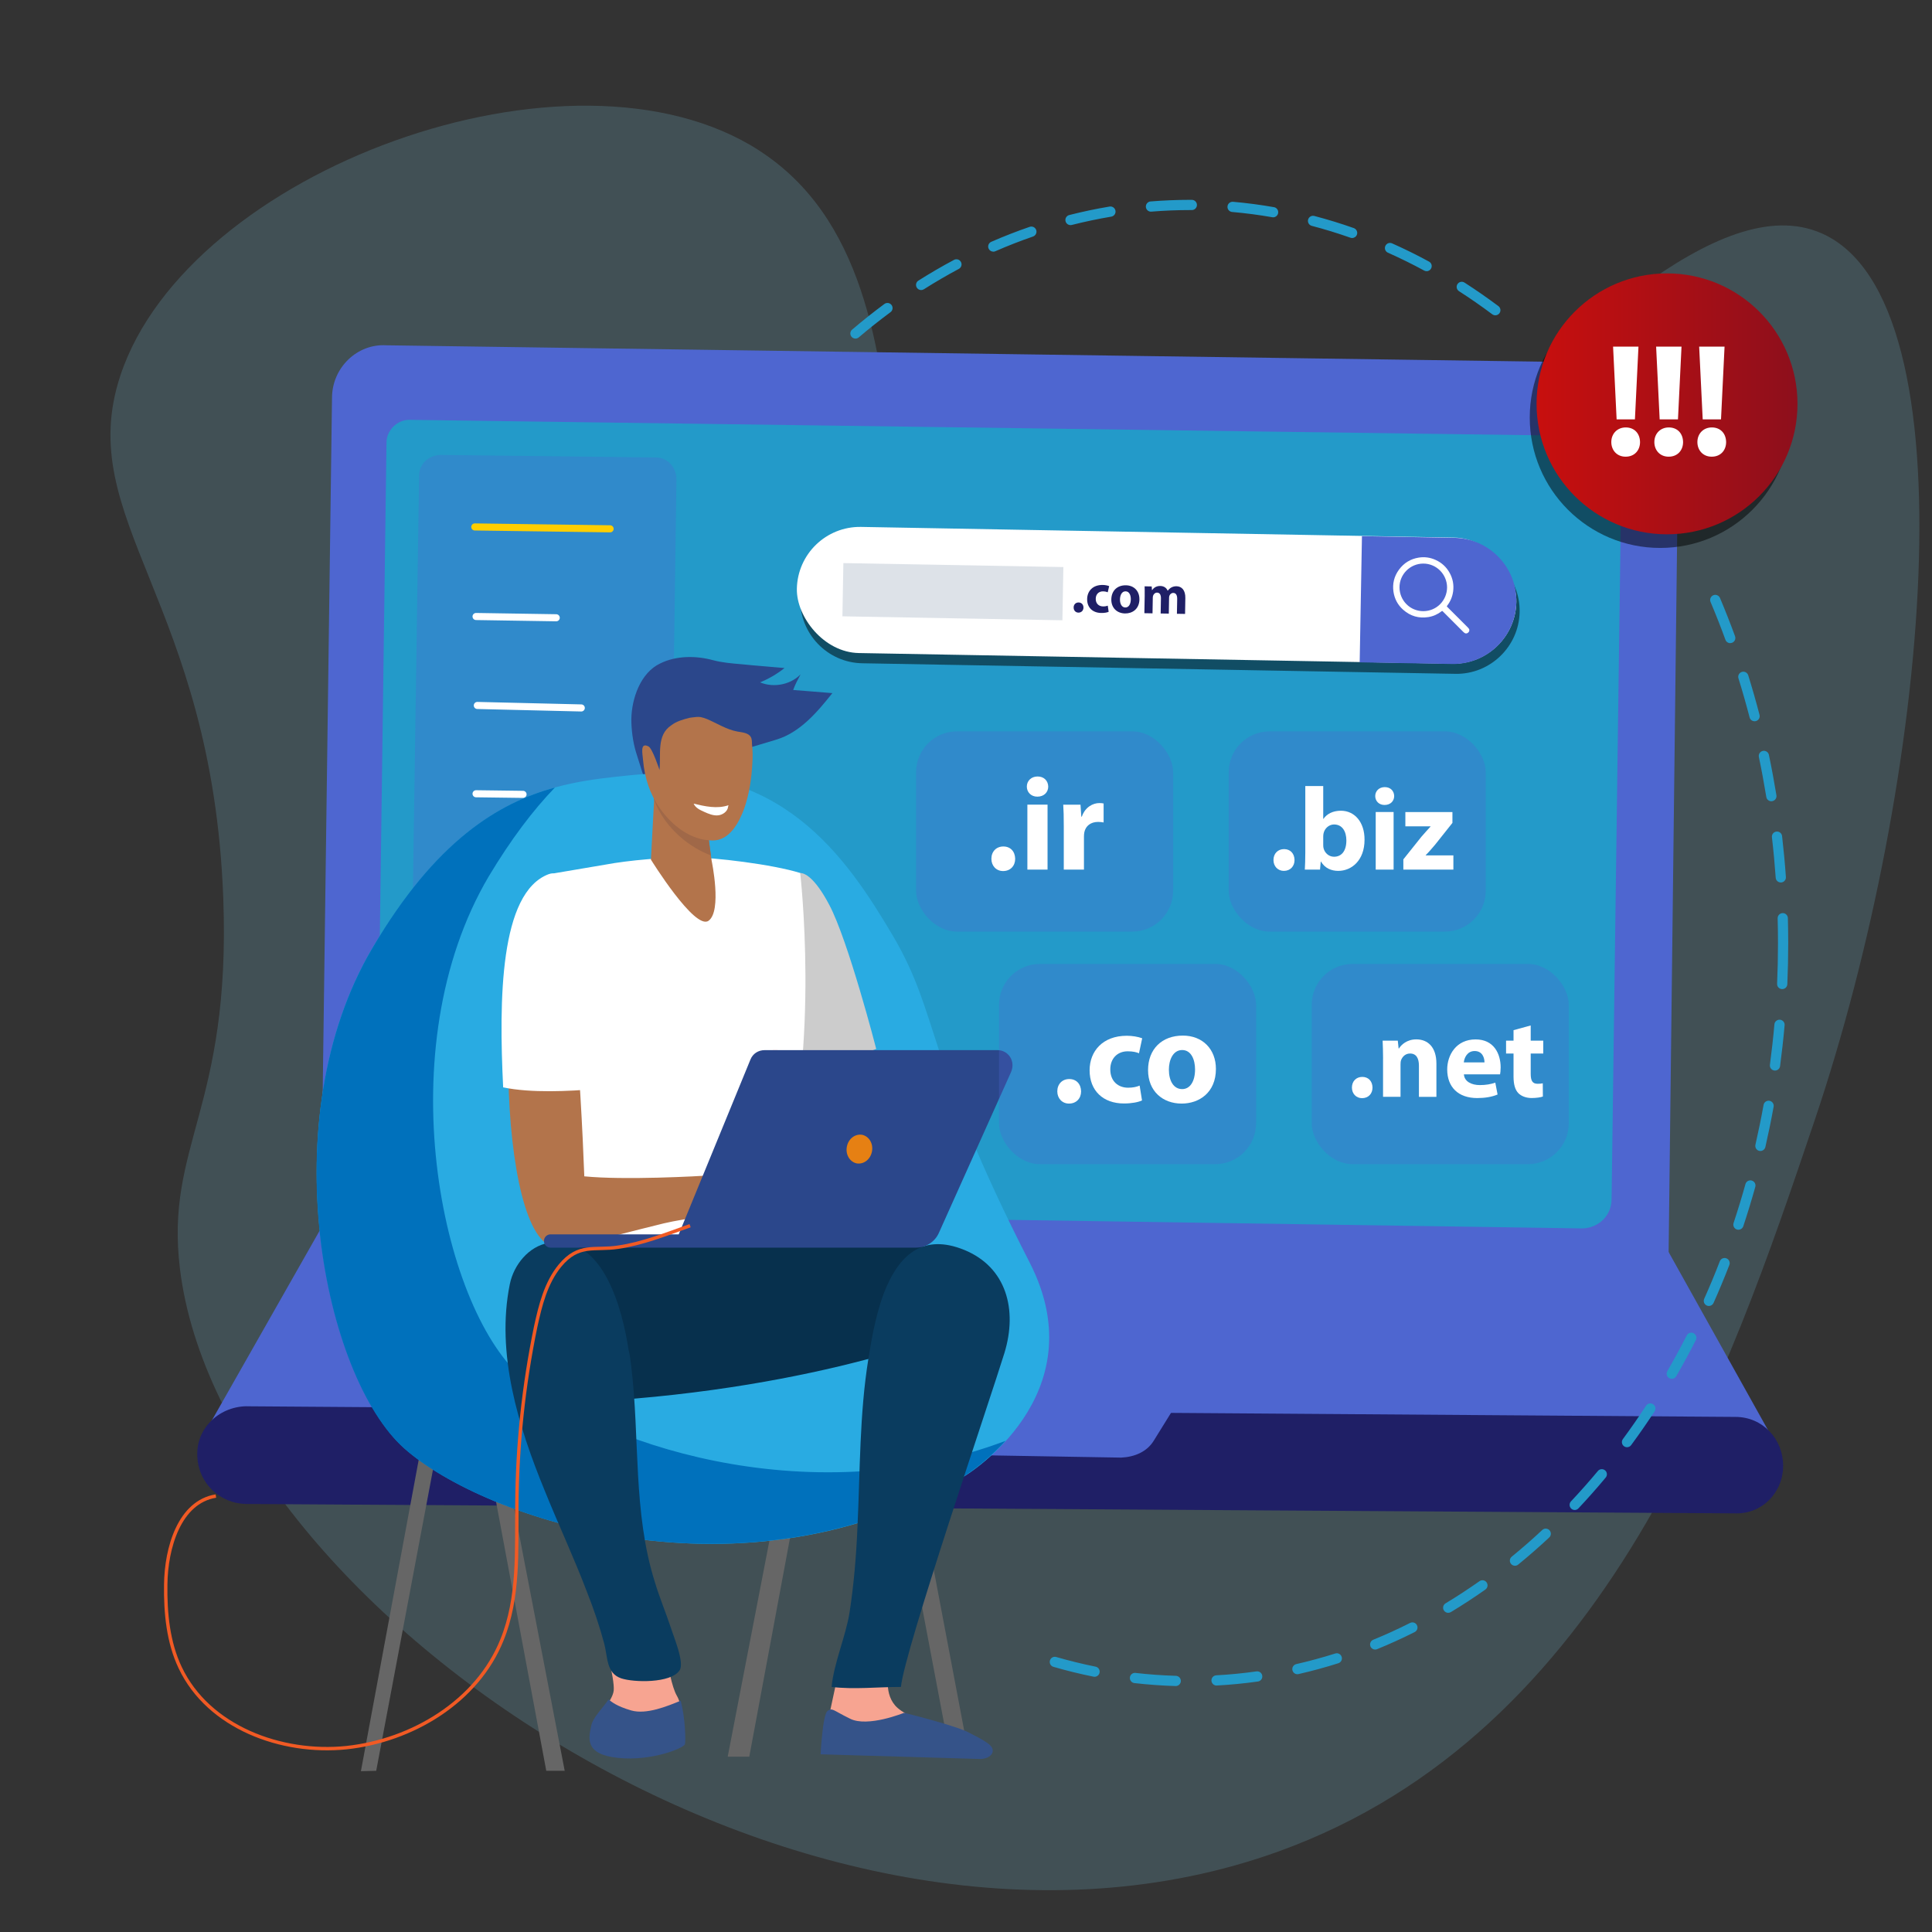 <?xml version="1.0" encoding="UTF-8"?>
<svg xmlns="http://www.w3.org/2000/svg" xmlns:xlink="http://www.w3.org/1999/xlink" id="eFfw4pva7tQ1" viewBox="0 0 566.9 566.9" shape-rendering="geometricPrecision" text-rendering="geometricPrecision">
  <rect x="0" y="0" width="566.9" height="566.9" fill="#333333" stroke="none"/>
  <style><![CDATA[
#eFfw4pva7tQ4 {animation: eFfw4pva7tQ4_c_o 3000ms linear infinite normal forwards}@keyframes eFfw4pva7tQ4_c_o { 0% {opacity: 0.17} 20% {opacity: 0.17;animation-timing-function: cubic-bezier(0.42,0,0.58,1)} 50% {opacity: 0;animation-timing-function: cubic-bezier(0.42,0,0.58,1)} 70% {opacity: 0.17} 100% {opacity: 0.17}} #eFfw4pva7tQ20 {animation: eFfw4pva7tQ20_c_o 3000ms linear infinite normal forwards}@keyframes eFfw4pva7tQ20_c_o { 0% {opacity: 0} 3.333% {opacity: 0;animation-timing-function: cubic-bezier(0.42,0,0.58,1)} 16.667% {opacity: 1} 100% {opacity: 1}} #eFfw4pva7tQ23 {animation: eFfw4pva7tQ23_c_o 3000ms linear infinite normal forwards}@keyframes eFfw4pva7tQ23_c_o { 0% {opacity: 0} 40% {opacity: 0;animation-timing-function: cubic-bezier(0.42,0,0.58,1)} 53.333% {opacity: 1} 100% {opacity: 1}} #eFfw4pva7tQ38 {animation: eFfw4pva7tQ38_c_o 3000ms linear infinite normal forwards}@keyframes eFfw4pva7tQ38_c_o { 0% {opacity: 0} 70% {opacity: 0} 83.333% {opacity: 1} 100% {opacity: 1}} #eFfw4pva7tQ76 {animation: eFfw4pva7tQ76_c_o 3000ms linear infinite normal forwards}@keyframes eFfw4pva7tQ76_c_o { 0% {opacity: 1} 10% {opacity: 1;animation-timing-function: cubic-bezier(0.42,0,1,1)} 26.667% {opacity: 0;animation-timing-function: cubic-bezier(0.42,0,1,1)} 43.333% {opacity: 1} 100% {opacity: 1}} #eFfw4pva7tQ82 {animation: eFfw4pva7tQ82_c_o 3000ms linear infinite normal forwards}@keyframes eFfw4pva7tQ82_c_o { 0% {opacity: 1} 26.667% {opacity: 1;animation-timing-function: cubic-bezier(0.25,1,0.25,1)} 43.333% {opacity: 0;animation-timing-function: cubic-bezier(0.25,1,0.25,1)} 60% {opacity: 1} 100% {opacity: 1}} #eFfw4pva7tQ89 {animation: eFfw4pva7tQ89_c_o 3000ms linear infinite normal forwards}@keyframes eFfw4pva7tQ89_c_o { 0% {opacity: 1} 43.333% {opacity: 1;animation-timing-function: cubic-bezier(0.42,0,1,1)} 60% {opacity: 0;animation-timing-function: cubic-bezier(0.42,0,1,1)} 76.667% {opacity: 1} 100% {opacity: 1}} #eFfw4pva7tQ95 {animation: eFfw4pva7tQ95_c_o 3000ms linear infinite normal forwards}@keyframes eFfw4pva7tQ95_c_o { 0% {opacity: 1} 60% {opacity: 1;animation-timing-function: cubic-bezier(0.42,0,1,1)} 76.667% {opacity: 0;animation-timing-function: cubic-bezier(0.42,0,1,1)} 93.333% {opacity: 1} 100% {opacity: 1}}
]]></style>
  <defs>
    <linearGradient id="eFfw4pva7tQ71-fill" x1="-38.28" y1="0" x2="38.28" y2="0" spreadMethod="pad" gradientUnits="userSpaceOnUse" gradientTransform="translate(0 0)">
      <stop id="eFfw4pva7tQ71-fill-0" offset="0%" stop-color="#c80f0e"></stop>
      <stop id="eFfw4pva7tQ71-fill-1" offset="100%" stop-color="#8d0f1c"></stop>
    </linearGradient>
  </defs>
  <g style="isolation:isolate">
    <g>
      <path id="eFfw4pva7tQ4" d="M222.74,44.15C167.59,8.61,55.26,50.05,35.33,110.17C21.3,152.48,62.3,176.1,65.52,263.65c2.26,61.53-17.16,72.37-12.71,108.7C65.15,473.1,239.39,592.29,375.19,543.25c96.67-34.91,132.14-140.02,157.3-214.59c33.31-98.7,47.15-240.54,1.94-260.23C474.87,42.49,356.2,247.49,290.7,217.97c-46.69-21.05-7.01-134.54-67.97-173.81Z" opacity="0.17" fill="#88e3ff"></path>
      <g>
        <g>
          <path d="M489.59,369.08l-395.48-5.7l3.31-246.62c0-8.82,7.35-15.99,15.99-15.44l363.69,5.15c8.82,0,15.99,7.35,15.44,15.99L489.6,369.08Z" fill="#4e66d0"></path>
          <path d="M464.42,360.45L118.56,355.3c-4.41,0-8.09-3.86-8.09-8.27l2.94-217.22c0-3.49,3.12-6.62,6.62-6.62l349.17,4.78c3.49,0,6.62,3.12,6.62,6.62l-2.94,217.22c0,4.96-3.86,8.45-8.45,8.64Z" fill="#239ac9"></path>
          <path style="isolation:isolate" d="M188.21,345.38l-60.28-.92c-4.41,0-7.9-3.49-7.9-7.9l2.94-197.01c0-3.49,2.94-6.06,6.43-6.06l63.03.74c3.49,0,6.06,2.94,6.06,6.43l-2.76,197.37c0,4.23-3.49,7.53-7.53,7.35Z" opacity="0.3" fill="#4e66d0"></path>
          <polygon points="522.67,426.6 58.46,423.3 93.75,361.18 489.23,366.69 522.67,426.6" fill="#4e66d0"></polygon>
          <path d="M72.24,412.64l437.01,3.12c7.9,0,13.97,6.43,13.97,14.33v0c0,7.9-6.25,14.33-14.33,13.97L72.06,441.3c-7.53-.18-13.78-6.06-14.15-13.78v0c-.55-8.09,6.06-14.7,14.33-14.89Z" fill="#1f1f66"></path>
          <path d="M227.17,410.98l5.33,9.37c1.84,3.31,5.7,5.7,9.74,5.88l86.74,1.47c3.86-.18,7.53-1.65,9.56-4.96l5.7-9.19-117.06-2.57Z" fill="#4e66d0"></path>
          <line x1="139.32" y1="154.62" x2="179.02" y2="155.17" fill="none" stroke="#ffce00" stroke-width="2.08" stroke-linecap="round" stroke-miterlimit="10"></line>
          <line x1="139.69" y1="180.9" x2="163.21" y2="181.27" fill="none" stroke="#fff" stroke-width="2.08" stroke-linecap="round" stroke-miterlimit="10"></line>
          <line x1="140.06" y1="207" x2="170.56" y2="207.73" fill="none" stroke="#fff" stroke-width="2.08" stroke-linecap="round" stroke-miterlimit="10"></line>
          <line x1="139.69" y1="232.91" x2="153.47" y2="233.09" fill="none" stroke="#fff" stroke-width="2.08" stroke-linecap="round" stroke-miterlimit="10"></line>
          <line x1="139.32" y1="257.17" x2="165.78" y2="257.72" fill="none" stroke="#fff" stroke-width="2.08" stroke-linecap="round" stroke-miterlimit="10"></line>
          <line x1="139.32" y1="283.45" x2="150.72" y2="283.45" fill="none" stroke="#fff" stroke-width="2.08" stroke-linecap="round" stroke-miterlimit="10"></line>
        </g>
        <path d="M344.98,494.73c0,0-.03,0-.04,0-4.02-.12-8.08-.41-12.08-.87-.82-.09-1.41-.84-1.32-1.66s.83-1.42,1.66-1.32c3.91.45,7.89.73,11.83.85.83.02,1.48.71,1.46,1.54-.02.81-.69,1.46-1.5,1.46Zm11.99-.15c-.79,0-1.45-.62-1.5-1.42-.04-.83.59-1.53,1.42-1.58c3.93-.21,7.9-.6,11.8-1.15.83-.11,1.58.46,1.69,1.28.12.82-.46,1.58-1.28,1.69-3.99.56-8.04.96-12.05,1.17-.03,0-.06,0-.08,0Zm-35.8-2.57c-.1,0-.2,0-.3-.03-3.93-.79-7.89-1.76-11.77-2.89-.8-.23-1.25-1.06-1.02-1.86s1.06-1.26,1.86-1.02c3.8,1.1,7.67,2.05,11.53,2.83.81.16,1.34.95,1.17,1.77-.14.71-.77,1.2-1.47,1.2Zm59.52-.75c-.68,0-1.3-.47-1.46-1.17-.18-.81.32-1.61,1.13-1.8c3.82-.87,7.67-1.92,11.44-3.11.79-.25,1.63.19,1.88.98s-.19,1.63-.98,1.88c-3.85,1.22-7.78,2.29-11.68,3.18-.11.03-.22.04-.33.04Zm22.83-7.23c-.59,0-1.15-.35-1.39-.93-.31-.77.05-1.64.82-1.96c3.63-1.48,7.27-3.14,10.81-4.93.74-.37,1.64-.08,2.01.67.37.74.08,1.64-.67,2.01-3.61,1.82-7.32,3.51-11.03,5.02-.19.08-.38.11-.57.11Zm21.43-10.78c-.51,0-1-.26-1.29-.73-.43-.71-.2-1.63.51-2.06c3.35-2.02,6.7-4.21,9.95-6.5.67-.48,1.61-.32,2.09.36s.32,1.61-.36,2.09c-3.31,2.34-6.71,4.56-10.13,6.62-.24.15-.51.21-.77.21Zm19.58-13.82c-.43,0-.87-.19-1.16-.55-.52-.64-.43-1.59.21-2.11c3.04-2.48,6.05-5.11,8.96-7.83.61-.57,1.55-.53,2.12.07.57.61.53,1.55-.07,2.12-2.96,2.76-6.02,5.44-9.11,7.96-.28.23-.61.34-.95.34Zm17.53-16.36c-.37,0-.74-.13-1.03-.41-.6-.57-.63-1.52-.06-2.12c2.69-2.86,5.35-5.86,7.89-8.91.53-.64,1.47-.72,2.11-.19s.72,1.48.19,2.11c-2.58,3.1-5.28,6.15-8.01,9.05-.29.31-.69.47-1.09.47Zm15.35-18.42c-.31,0-.62-.09-.89-.29-.67-.49-.81-1.43-.32-2.1c2.34-3.17,4.62-6.46,6.79-9.78.45-.69,1.38-.89,2.08-.44.69.45.89,1.38.44,2.08-2.21,3.37-4.52,6.71-6.89,9.92-.29.4-.75.61-1.21.61Zm13.13-20.07c-.25,0-.51-.06-.75-.2-.72-.42-.96-1.33-.55-2.05c1.97-3.41,3.89-6.94,5.69-10.47.38-.74,1.28-1.03,2.02-.66.74.38,1.03,1.28.66,2.02-1.83,3.58-3.76,7.15-5.76,10.61-.28.48-.78.75-1.3.75Zm10.89-21.37c-.2,0-.41-.04-.61-.13-.76-.34-1.1-1.22-.76-1.98c1.61-3.6,3.15-7.3,4.58-11.01.3-.77,1.17-1.16,1.94-.86s1.16,1.17.86,1.94c-1.45,3.75-3.01,7.5-4.64,11.15-.25.56-.8.89-1.37.89Zm8.67-22.37c-.16,0-.32-.02-.47-.08-.79-.26-1.21-1.11-.95-1.9c1.24-3.75,2.42-7.59,3.48-11.41.22-.8,1.05-1.27,1.85-1.04.8.22,1.26,1.05,1.04,1.85-1.08,3.86-2.26,7.75-3.52,11.54-.21.63-.79,1.03-1.42,1.03Zm6.46-23.1c-.11,0-.22-.01-.34-.04-.81-.18-1.31-.99-1.13-1.8.88-3.86,1.69-7.79,2.39-11.69.15-.82.93-1.35,1.74-1.21.82.15,1.36.93,1.21,1.74-.71,3.94-1.53,7.92-2.42,11.82-.16.69-.78,1.17-1.46,1.17Zm4.27-23.61c-.07,0-.13,0-.2-.01-.82-.11-1.4-.86-1.29-1.69.52-3.91.97-7.9,1.32-11.86.07-.83.82-1.43,1.63-1.36.83.07,1.44.8,1.36,1.63-.35,4-.8,8.03-1.33,11.99-.1.75-.75,1.3-1.48,1.3Zm2.12-23.9c0,0-.04,0-.07,0-.83-.04-1.47-.74-1.43-1.56.17-3.94.26-7.95.26-11.93c0-2.42-.03-4.87-.1-7.27-.02-.83.63-1.52,1.46-1.54.81-.03,1.52.63,1.54,1.46.06,2.43.1,4.9.1,7.35c0,4.02-.09,8.08-.26,12.06-.04.81-.7,1.43-1.5,1.43Zm-.42-31.29c-.78,0-1.44-.6-1.49-1.39-.28-3.95-.65-7.95-1.11-11.88-.1-.82.49-1.57,1.32-1.66.82-.1,1.57.49,1.66,1.32.46,3.97.84,8.01,1.12,12.01.06.83-.56,1.54-1.39,1.6-.04,0-.07,0-.11,0Zm-2.77-23.83c-.72,0-1.36-.52-1.48-1.26-.64-3.92-1.37-7.86-2.18-11.73-.17-.81.35-1.61,1.16-1.78s1.61.35,1.78,1.16c.82,3.91,1.56,7.9,2.21,11.86.13.82-.42,1.59-1.24,1.72-.08.01-.16.02-.24.02Zm-4.93-23.48c-.67,0-1.28-.45-1.45-1.12-1-3.85-2.1-7.71-3.27-11.47-.25-.79.2-1.63.99-1.88s1.63.2,1.88.99c1.18,3.8,2.3,7.71,3.31,11.61.21.8-.27,1.62-1.08,1.83-.13.03-.25.05-.38.05Zm-7.13-22.91c-.61,0-1.19-.38-1.41-.99-1.36-3.73-2.83-7.46-4.37-11.1-.32-.76.04-1.64.8-1.97.76-.32,1.64.04,1.97.8c1.55,3.68,3.04,7.46,4.42,11.23.28.78-.12,1.64-.89,1.92-.17.06-.34.09-.51.09ZM251.01,99.35c-.42,0-.85-.18-1.14-.53-.54-.63-.46-1.58.17-2.11c3.08-2.62,6.27-5.15,9.47-7.52.66-.49,1.61-.35,2.1.31.49.67.35,1.61-.31,2.1-3.15,2.33-6.29,4.82-9.31,7.39-.28.24-.63.36-.97.36Zm187.76-6.83c-.31,0-.63-.1-.9-.3-3.18-2.38-6.46-4.66-9.76-6.78-.7-.45-.9-1.38-.45-2.07.45-.7,1.38-.9,2.07-.45c3.36,2.16,6.7,4.48,9.94,6.9.66.5.8,1.44.3,2.1-.29.39-.75.6-1.2.6ZM270.29,85.11c-.5,0-.98-.25-1.27-.7-.44-.7-.24-1.63.46-2.07c3.42-2.16,6.93-4.21,10.46-6.09.73-.39,1.64-.11,2.03.62s.11,1.64-.62,2.03c-3.46,1.84-6.91,3.86-10.26,5.98-.25.16-.53.23-.8.23ZM418.6,79.57c-.24,0-.49-.06-.71-.18-3.48-1.89-7.06-3.65-10.63-5.24-.76-.34-1.1-1.22-.76-1.98s1.22-1.1,1.98-.76c3.64,1.62,7.29,3.42,10.84,5.35.73.39,1,1.31.6,2.03-.27.5-.79.79-1.32.79ZM291.46,73.84c-.58,0-1.13-.34-1.38-.9-.33-.76.01-1.64.77-1.98c3.71-1.62,7.5-3.1,11.29-4.4.78-.27,1.64.15,1.91.93s-.15,1.64-.93,1.91c-3.71,1.28-7.43,2.73-11.06,4.32-.2.09-.4.13-.6.13Zm105.28-4c-.17,0-.33-.03-.5-.09-3.73-1.31-7.54-2.49-11.34-3.48-.8-.21-1.28-1.03-1.07-1.83s1.03-1.28,1.83-1.07c3.88,1.02,7.77,2.21,11.58,3.56.78.28,1.19,1.13.92,1.91-.22.62-.8,1-1.41,1Zm-82.63-3.79c-.67,0-1.28-.45-1.45-1.13-.2-.8.28-1.62,1.08-1.82c3.9-.99,7.88-1.83,11.84-2.49.82-.14,1.59.42,1.73,1.23.14.82-.42,1.59-1.23,1.73-3.87.65-7.77,1.47-11.59,2.44-.12.03-.25.05-.37.05Zm59.45-2.29c-.09,0-.17,0-.26-.02-3.88-.68-7.84-1.2-11.76-1.54-.83-.07-1.44-.8-1.36-1.63.07-.83.82-1.43,1.63-1.36c4,.35,8.04.88,12.01,1.58.82.14,1.36.92,1.22,1.74-.13.73-.76,1.24-1.48,1.24Zm-35.84-1.65c-.77,0-1.43-.59-1.49-1.38-.07-.83.55-1.55,1.37-1.62c3.83-.31,7.72-.47,11.57-.47h.54c.83,0,1.5.68,1.5,1.5c0,.83-.67,1.5-1.5,1.5h-.54c-3.77,0-7.58.15-11.33.46-.04,0-.08,0-.12,0Z" fill="#239ac9"></path>
        <g id="eFfw4pva7tQ20" opacity="0">
          <circle r="36.66" transform="translate(94.11 96.82)" fill="#1f1f66"></circle>
          <path d="M90.01,83.39h-.13l-8.34,3.97-1.68-7.67L91.5,74.31h8.41v43.72h-9.89v-34.64Z" fill="#fff"></path>
        </g>
        <g id="eFfw4pva7tQ23" opacity="0">
          <circle r="19.38" transform="translate(196.74 149.71)" fill="#1f1f66"></circle>
          <path d="M189.81,160.07v-2.96l2.67-2.41c4.6-4.12,6.82-6.46,6.85-8.91c0-1.7-1-3.05-3.41-3.05-1.8,0-3.38.9-4.47,1.7l-1.38-3.47c1.54-1.19,4.02-2.15,6.82-2.15c4.76,0,7.33,2.77,7.33,6.53c0,3.54-2.51,6.33-5.56,9.03l-1.93,1.61v.06h7.91v4.02h-14.82Z" fill="#fff"></path>
        </g>
        <g>
          <path style="mix-blend-mode:multiply" d="M427.73,160.73l-174.08-3.11c-10.18-.18-18.65,8-18.83,18.17v0c-.18,10.18,8,18.65,18.17,18.83l146.95,2.62v0l27.13.48c10.18.18,18.65-8,18.83-18.17v0c.18-10.18-8-18.65-18.17-18.83Z" opacity="0.5"></path>
          <g>
            <rect width="211.12" height="37.01" rx="18.51" ry="18.51" transform="matrix(1 0.018-.018 1 234.153 154.277)" fill="#fff"></rect>
            <path d="M399.26,157.65h27.13c10.21,0,18.51,8.29,18.51,18.51v0c0,10.21-8.29,18.51-18.51,18.51h-27.13v-37.01v0Z" transform="matrix(1 0.018-.018 1 3.21-7.51)" fill="#4e66d0"></path>
            <rect width="64.55" height="15.62" rx="0" ry="0" transform="matrix(1 0.018-.018 1 247.469 165.226)" fill="#dde2e8"></rect>
            <g>
              <path d="M315.03,178.25c.02-.89.62-1.49,1.48-1.47.84.02,1.41.62,1.41,1.52-.02.85-.61,1.47-1.49,1.46-.82-.01-1.41-.65-1.39-1.51Z" fill="#1f1f66"></path>
              <path d="M325.3,179.53c-.44.2-1.27.35-2.2.33-2.55-.05-4.15-1.64-4.1-4.11.04-2.31,1.65-4.16,4.59-4.11.65.01,1.35.14,1.87.34l-.42,1.81c-.29-.13-.72-.25-1.37-.27-1.29-.02-2.15.88-2.15,2.17-.03,1.44.93,2.23,2.12,2.25.58.01,1.03-.08,1.41-.23l.26,1.81Z" fill="#1f1f66"></path>
              <path d="M334.34,175.87c-.05,2.89-2.12,4.17-4.24,4.13-2.31-.04-4.05-1.59-4.01-4.14.05-2.56,1.75-4.16,4.3-4.12c2.4.04,3.98,1.73,3.94,4.12Zm-5.71-.02c-.02,1.35.52,2.38,1.57,2.4.97.02,1.58-.92,1.61-2.36.02-1.16-.41-2.36-1.52-2.38-1.16-.02-1.63,1.18-1.66,2.34Z" fill="#1f1f66"></path>
              <path d="M335.88,174.56c.02-.98,0-1.81-.02-2.52l2.08.04.08,1.07h.05c.35-.51,1.07-1.24,2.41-1.21c1.03.02,1.81.56,2.14,1.39h.03c.31-.41.66-.73,1.05-.95.44-.23.93-.37,1.51-.36c1.52.03,2.64,1.11,2.6,3.48l-.08,4.64-2.39-.04.08-4.29c.02-1.15-.34-1.81-1.13-1.83-.58-.01-.97.37-1.16.83-.05.18-.09.42-.09.63l-.08,4.61-2.39-.04.08-4.44c.02-.98-.33-1.67-1.12-1.68-.63-.01-1.01.47-1.16.85-.08.19-.1.42-.11.63l-.08,4.6-2.39-.04.1-5.37Z" fill="#1f1f66"></path>
            </g>
            <path d="M429.99,185.85c-.28-.11-.5-.31-.71-.52-1.98-1.98-3.96-3.96-5.93-5.94-.13-.13-.2-.15-.35-.03-1.15.9-2.45,1.48-3.89,1.71-2.8.44-5.27-.28-7.39-2.16-1.57-1.39-2.51-3.15-2.83-5.22-.36-2.4.18-4.59,1.62-6.55c1.44-1.95,3.37-3.13,5.76-3.52c1.72-.28,3.39-.05,4.98.68c1.79.81,3.16,2.08,4.11,3.79.94,1.69,1.28,3.5,1.03,5.43-.21,1.57-.8,2.98-1.77,4.23-.1.13-.09.21.03.32c1.98,1.98,3.96,3.96,5.94,5.93.22.22.42.43.54.72v.39c-.12.37-.37.62-.74.74h-.39Zm-5.38-13.51c-.03-3.86-3.16-6.98-6.99-6.97-3.85.01-6.98,3.15-6.97,6.99.02,3.85,3.11,6.98,6.99,6.97c3.91-.01,6.95-3.15,6.97-6.98Z" fill="#fff"></path>
          </g>
        </g>
        <g id="eFfw4pva7tQ38" opacity="0">
          <circle r="12.57" transform="translate(445.9 156.78)" fill="#1f1f66"></circle>
          <path d="M441.95,160.39c.56.31,1.86.83,3.15.83c1.65,0,2.48-.79,2.48-1.79c0-1.35-1.33-1.96-2.73-1.96h-1.29v-2.27h1.25c1.06,0,2.4-.42,2.4-1.56c0-.81-.65-1.42-2-1.42-1.1,0-2.27.48-2.81.81l-.65-2.29c.81-.52,2.42-1.02,4.19-1.02c2.88,0,4.48,1.52,4.48,3.38c0,1.44-.81,2.58-2.48,3.15v.04c1.63.29,2.94,1.52,2.94,3.31c0,2.38-2.11,4.13-5.54,4.13-1.75,0-3.23-.46-4.02-.94l.65-2.4Z" fill="#fff"></path>
        </g>
        <g>
          <g>
            <polygon points="160.29,519.6 165.7,519.6 145.34,413.93 140.74,414.85 160.29,519.6" fill="#666"></polygon>
            <polygon points="110.39,519.6 105.9,519.72 125.45,414.39 130.05,415.31 110.39,519.6" fill="#666"></polygon>
            <path d="M203.53,192.8c6.55.46,12.88,3.91,18.63,7.01c4.02,2.18,9.54,1.38,12.76-1.95-.8,1.49-1.61,2.99-2.18,4.6c3.79.34,7.7.57,11.5.92-4.48,5.63-9.54,11.61-16.56,13.68-5.98,1.84-11.96,3.45-17.71,5.52-2.99,1.03-5.98,2.3-8.74,3.68-2.07,1.03-4.94,1.61-6.44,3.45-.23.34-.46.69-.8.92-1.03.92-2.64.46-3.68-.46-.92-.92-1.38-2.3-1.84-3.56-.57-1.95-1.26-3.91-1.84-5.86-.92-2.99-1.38-6.67-1.38-9.77.11-5.98,2.64-13.57,8.51-16.33c4.71-2.3,10.46-2.3,15.52-.92c2.64.69,5.29.92,8.05,1.15c1.15.11,2.41.23,3.56.34c3.1.23,6.21.57,9.31.8-2.3,1.84-4.94,3.33-7.59,4.37" fill="#2b478b"></path>
            <rect width="5.4" height="123.27" rx="0" ry="0" transform="matrix(.983-.186 0.186 0.983 255.861 393.865)" fill="#666"></rect>
            <polygon points="219.86,515.46 213.53,515.46 237.22,392.77 242.51,393.8 219.86,515.46" fill="#666"></polygon>
            <path d="M184.44,227.53c-20.93,2.18-48.07,4.6-75.2,50.71-29.78,50.48-14.03,125.8,9.43,146.73s100.16,46.8,164.55,8.05c0,0,38.87-23.46,18.97-62.44-30.7-59.91-26.33-72.44-40.13-95.9-13.8-23.34-33.12-51.98-77.62-47.15Z" fill="#29abe2"></path>
            <path d="M109.24,278.24c18.51-31.51,37.03-42.66,53.58-47.15-6.44,6.67-12.88,15.18-19.43,26.1-29.78,50.48-14.03,125.8,9.43,146.73c20.81,18.63,83.48,41.05,142.24,18.86-6.09,6.67-11.96,10.23-11.96,10.23-64.39,38.75-141.09,12.88-164.55-8.05s-39.1-96.25-9.31-146.73Z" fill="#0071bc"></path>
            <polygon points="251.71,304.11 257,320.33 240.67,313.89 251.71,304.11" fill="#f79c8d"></polygon>
            <path d="M234.8,256.16c1.15,0,4.14,1.03,8.51,9.31c5.63,10.58,13.8,42.32,13.8,42.32l-24.38,9.08-3.1-6.67-5.17-51.17c-.11,0,10-2.87,10.35-2.87Z" fill="#ccc"></path>
            <path d="M202.49,251.56c7.01,0,24.26,2.07,32.31,4.6c0,0,5.86,50.48-5.29,88.77-2.53,8.62,2.07,35.53,2.07,35.53l-72.33-.92c0,0,8.62-65.2,5.29-75.78-3.22-10.58-3.33-47.26-3.33-47.26s.46-.11,16.21-2.76c7.36-1.38,17.59-2.18,25.07-2.18Z" fill="#fff"></path>
            <path d="M194.1,474.07c0,0,1.61,18.4,4.48,23.46c2.99,5.06-.11,13.8-.34,14.95s-6.21,2.87-15.75,1.84-9.43-3.22-8.62-6.78c.8-3.56,5.86-8.16,6.21-11.5.34-3.45-2.99-15.64-2.99-15.64l17.02-6.32Z" fill="#f7a491"></path>
            <path d="M223.42,365.29c0,0,49.91-2.76,61.06,3.91c11.15,6.78-2.07,20.58-2.07,20.58s-40.59,17.59-108.66,21.5c-16.1.92-17.48-41.86-14.49-45.42s64.16-.57,64.16-.57Z" fill="#07304d"></path>
            <path d="M181.33,515.81c-9.89-1.03-8.62-5.86-7.82-9.54.46-2.3,3.33-5.06,5.06-7.59.92.69,2.3,1.95,6.67,3.22c4.48,1.26,10.58-1.26,14.49-2.87c1.38,5.17,1.49,11.73,1.26,12.76-.34,1.15-9.77,5.06-19.66,4.02Z" fill="#355389"></path>
            <path d="M185.24,401.05c2.53,21.04.46,42.66,6.9,63.13c1.38,4.6,3.22,8.97,4.71,13.45.69,2.3,4.14,10.35,2.53,12.53-2.53,3.79-13.45,3.56-17.13,2.3-4.37-1.49-3.91-6.21-4.94-10.12-1.38-5.17-3.1-10.23-5.06-15.18-3.79-10-8.39-19.78-12.42-29.78-7.7-18.74-14.37-40.25-10.23-60.6c1.15-5.63,5.52-11.04,11.27-12.07c16.33-2.87,21.85,20.12,23.57,31.39.46,1.61.57,3.33.8,4.94Z" fill="#0a3c5f"></path>
            <path d="M207.44,242.36l1.38,10.23c0,0,3.1,14.72-.92,17.59s-16.9-17.94-16.9-17.94l1.38-25.87l15.06,15.98Z" fill="#b3744b"></path>
            <path d="M191.91,234.66c3.33,8.85,11.04,14.26,16.67,16.33l-1.15-8.62-15.06-16.1-.46,8.39Z" fill="#a06848"></path>
            <path d="M202.26,210.63c.23,0,.57-.11.8-.11.8-.11,1.72-.23,2.53-.11.57.11,1.26.34,1.84.57c2.99,1.26,5.75,3.1,8.97,3.68c1.26.23,3.22.34,3.91,1.61.34.57.34,1.49.34,2.07.23,1.84.23,3.79.11,5.63-.23,4.48-.92,9.08-2.41,13.34-1.49,4.02-4.25,9.31-9.2,9.31-6.44,0-11.96-4.37-15.52-9.43-2.99-4.25-4.48-8.97-4.94-14.14-.11-1.72-1.03-5.4,1.61-4.02c1.15.57,3.22,6.9,3.22,6.9.46-4.6-.92-10.23,3.45-13.11c1.49-1.15,3.45-1.72,5.29-2.18Z" fill="#b3744b"></path>
            <path d="M160.41,262.03c6.78-2.53,10.12,58.18,11.04,83.14c11.96,1.15,32.89,0,38.06-.34c2.41-.23,8.05-2.18,10.46-2.53c2.53-.34,4.71-.46,5.98-.23.46.11,12.88,5.17,14.03,6.32c1.38,1.38,4.94,4.83,4.25,6.44-.57,1.49-6.9-4.25-6.9-4.25l-3.1-1.72c3.79,3.68,11.15,8.62,10,10.35-1.03,1.72-7.59-3.22-12.3-6.67c4.02,3.56,8.97,10.12,7.82,11.15-1.03.92-6.67-6.55-12.76-8.74-2.3-.8-4.48,1.38-6.21,1.72-1.26.23-3.33.57-4.6.23l-6.55-1.84c-2.18.23-2.3,1.49-4.6,1.95-2.64.57-6.9,1.15-10.23,1.95-19.2,4.71-25.64,6.9-31.51,6.9-17.82,0-18.86-97.86-2.87-103.84Z" fill="#b3744b"></path>
            <path d="M147.64,319.06c-1.26-25.64-1.03-57.15,13.34-62.55c5.63-2.07,15.75,10.69,13.91,63.01-7.7.69-19.09,1.26-27.25-.46Z" fill="#fff"></path>
            <polygon points="228.14,308.14 226.76,308.14 204.68,362.18 206.17,361.95 228.14,308.14" fill="#f79c8d"></polygon>
            <path d="M261.02,489.82c0,0-1.95,6.44,1.61,10.58c3.56,4.25,18.51,8.39,20.47,10.69c1.95,2.3,1.84,4.25,1.84,4.25l-41.74-1.15.46-12.53l1.95-9.08l15.41-2.76Z" fill="#f7a491"></path>
            <path d="M265.28,502.58c0,0-10.69,4.37-15.87,1.72-5.17-2.53-5.06-3.22-6.55-2.3s-2.07,12.76-2.07,12.76l46.92,1.38c3.22-.11,4.94-2.53,2.3-4.48-1.84-1.38-3.91-2.3-5.17-2.99-3.56-2.18-19.55-6.09-19.55-6.09Z" fill="#355389"></path>
            <path d="M260.22,377.36c4.02-9.08,10.69-15.52,22.77-10.58c12.3,5.06,15.64,17.48,11.73,30.24s-29.44,87.62-30.36,97.97c-6.67,0-13.8.8-20.35,0c.69-7.13,4.14-14.72,5.29-21.96c1.26-8.28,1.95-16.56,2.3-24.95.8-16.56.57-33.12,3.22-49.45c1.03-6.32,2.41-14.49,5.4-21.27Z" fill="#0a3c5f"></path>
            <path d="M292.64,308.14h-68.3c-1.84,0-3.45,1.03-4.14,2.76l-21.04,51.29h-37.6c-1.03,0-1.95.8-1.95,1.95v0c0,1.03.8,1.95,1.95,1.95h107.17c2.99,0,5.63-1.72,6.78-4.37l21.16-47.15c1.38-3.22-.8-6.44-4.02-6.44Z" fill="#2b478b"></path>
            <path d="M255.85,337.92c-.46,2.3-2.41,3.79-4.48,3.45-2.07-.46-3.33-2.64-2.87-4.94s2.41-3.79,4.48-3.45c2.07.46,3.33,2.64,2.87,4.94Z" fill="#e68013"></path>
            <path d="M213.76,236.27c-3.33,1.15-6.9.34-10.23-.46.57,1.26,1.84,1.84,3.1,2.41s2.64,1.15,4.02,1.03c1.38-.11,2.87-1.15,2.99-2.53" fill="#fff"></path>
          </g>
          <path d="M202.49,359.65c-7.13,2.53-14.03,5.29-21.16,6.32-6.9,1.03-11.5-1.26-17.02,5.4-4.14,5.06-5.75,11.61-7.13,17.94-3.56,17.25-5.4,34.73-5.52,52.32-.11,13.34.69,27.14-4.37,39.56-7.24,18.05-26.33,29.55-45.65,31.62-19.09,1.95-40.48-5.98-48.76-23.46-3.56-7.47-4.37-16.1-4.25-24.38.11-10.81,4.02-24.26,14.72-25.99" fill="none" stroke="#f15a24" stroke-miterlimit="10"></path>
        </g>
        <circle style="mix-blend-mode:multiply" r="38.28" transform="translate(487.15 122.5)" opacity="0.5"></circle>
        <circle r="38.28" transform="translate(489.15 118.5)" fill="url(#eFfw4pva7tQ71-fill)"></circle>
        <g>
          <path d="M476.95,134c-2.45,0-4.15-1.84-4.15-4.29s1.74-4.29,4.24-4.29s4.15,1.74,4.19,4.29c0,2.45-1.65,4.29-4.19,4.29h-.09Zm-2.59-10.94l-1.04-21.35h7.45l-1.04,21.35h-5.37Z" fill="#fff"></path>
          <path d="M489.58,134c-2.45,0-4.15-1.84-4.15-4.29s1.74-4.29,4.24-4.29s4.15,1.74,4.19,4.29c0,2.45-1.65,4.29-4.19,4.29h-.09Zm-2.59-10.94l-1.04-21.35h7.45l-1.04,21.35h-5.37Z" fill="#fff"></path>
          <path d="M502.21,134c-2.45,0-4.15-1.84-4.15-4.29s1.74-4.29,4.24-4.29s4.15,1.74,4.19,4.29c0,2.45-1.65,4.29-4.19,4.29h-.09Zm-2.59-10.94l-1.04-21.35h7.45l-1.04,21.35h-5.37Z" fill="#fff"></path>
        </g>
        <g id="eFfw4pva7tQ76">
          <rect style="isolation:isolate" width="75.43" height="58.76" rx="12" ry="12" transform="translate(268.8 214.6)" opacity="0.3" fill="#4e66d0"></rect>
          <g>
            <path d="M290.9,252c0-2.14,1.44-3.62,3.51-3.62s3.43,1.44,3.47,3.62c0,2.07-1.4,3.59-3.55,3.59-1.99,0-3.43-1.52-3.43-3.59Z" fill="#fff"></path>
            <path d="M307.58,230.8c0,1.64-1.21,2.96-3.2,2.96-1.87,0-3.08-1.33-3.08-2.96s1.25-2.96,3.16-2.96s3.08,1.29,3.12,2.96Zm-6.12,24.36v-19.06h5.92v19.06h-5.92Z" fill="#fff"></path>
            <path d="M312.14,242.38c0-2.81-.04-4.64-.16-6.27h5.07l.23,3.51h.16c.97-2.81,3.27-3.98,5.14-3.98.55,0,.82.04,1.25.12v5.57c-.47-.08-.93-.16-1.6-.16-2.18,0-3.66,1.17-4.05,3-.08.39-.12.86-.12,1.32v9.67h-5.92v-12.78Z" fill="#fff"></path>
          </g>
        </g>
        <g id="eFfw4pva7tQ82">
          <rect style="isolation:isolate" width="75.43" height="58.76" rx="12" ry="12" transform="translate(360.53 214.6)" opacity="0.3" fill="#4e66d0"></rect>
          <g>
            <path d="M373.67,252.36c0-1.9,1.28-3.21,3.11-3.21s3.04,1.28,3.07,3.21c0,1.83-1.24,3.18-3.14,3.18-1.76,0-3.04-1.35-3.04-3.18Z" fill="#fff"></path>
            <path d="M383.02,230.64h5.25v9.63h.07c1-1.45,2.76-2.38,5.11-2.38c4.04,0,6.98,3.35,6.94,8.53c0,6.08-3.83,9.12-7.7,9.12-1.97,0-3.9-.73-5.08-2.73h-.07l-.21,2.35h-4.46c.07-1.1.14-3.14.14-5.04v-19.48Zm5.25,17.33c0,.35.03.66.1.93.34,1.38,1.55,2.49,3.07,2.49c2.24,0,3.62-1.73,3.62-4.77c0-2.62-1.17-4.7-3.62-4.7-1.42,0-2.73,1.07-3.07,2.59-.07.31-.1.62-.1.97v2.49Z" fill="#fff"></path>
            <path d="M409.09,233.58c0,1.45-1.07,2.62-2.83,2.62-1.66,0-2.73-1.17-2.73-2.62s1.11-2.62,2.8-2.62s2.73,1.14,2.76,2.62Zm-5.42,21.58v-16.89h5.25v16.89h-5.25Z" fill="#fff"></path>
            <path d="M411.78,252.16l5.32-6.66c.97-1.1,1.73-1.97,2.66-2.97v-.07h-7.39v-4.18h13.81v3.18l-5.08,6.39c-.93,1.07-1.8,2.14-2.76,3.07v.07h8.12v4.18h-14.68v-3Z" fill="#fff"></path>
          </g>
        </g>
        <g id="eFfw4pva7tQ89">
          <rect style="isolation:isolate" width="75.43" height="58.76" rx="12" ry="12" transform="translate(293.14 282.84)" opacity="0.3" fill="#4e66d0"></rect>
          <g>
            <path d="M310.24,320.24c0-2.14,1.44-3.62,3.51-3.62s3.43,1.44,3.47,3.62c0,2.07-1.4,3.58-3.55,3.58-1.99,0-3.43-1.52-3.43-3.58Z" fill="#fff"></path>
            <path d="M335.11,322.89c-1.05.51-3.04.9-5.3.9-6.16,0-10.09-3.78-10.09-9.74c0-5.57,3.82-10.13,10.91-10.13c1.56,0,3.27.27,4.52.74l-.94,4.4c-.7-.31-1.75-.58-3.31-.58-3.12,0-5.14,2.22-5.11,5.34c0,3.47,2.34,5.34,5.22,5.34c1.4,0,2.49-.23,3.39-.62l.7,4.36Z" fill="#fff"></path>
            <path d="M356.78,313.65c0,6.98-4.95,10.17-10.05,10.17-5.57,0-9.86-3.66-9.86-9.82s4.05-10.13,10.21-10.13c5.81,0,9.7,4.01,9.7,9.78Zm-13.8.19c0,3.27,1.36,5.73,3.9,5.73c2.34,0,3.78-2.3,3.78-5.77c0-2.81-1.09-5.69-3.78-5.69s-3.9,2.92-3.9,5.73Z" fill="#fff"></path>
          </g>
        </g>
        <g id="eFfw4pva7tQ95">
          <rect style="isolation:isolate" width="75.43" height="58.76" rx="12" ry="12" transform="translate(384.89 282.84)" opacity="0.3" fill="#4e66d0"></rect>
          <g>
            <path d="M396.69,319.13c0-1.86,1.25-3.14,3.04-3.14s2.97,1.25,3,3.14c0,1.79-1.21,3.1-3.07,3.1-1.72,0-2.97-1.32-2.97-3.1Z" fill="#fff"></path>
            <path d="M405.83,310.62c0-2.06-.07-3.78-.13-5.26h4.45l.24,2.29h.1c.67-1.08,2.33-2.67,5.09-2.67c3.37,0,5.9,2.26,5.9,7.12v9.75h-5.13v-9.14c0-2.13-.74-3.58-2.6-3.58-1.42,0-2.26.98-2.63,1.92-.13.34-.17.81-.17,1.28v9.51h-5.13v-11.23Z" fill="#fff"></path>
            <path d="M429.55,315.25c.14,2.12,2.26,3.14,4.66,3.14c1.75,0,3.17-.24,4.55-.71l.67,3.48c-1.69.71-3.75,1.04-5.97,1.04-5.6,0-8.81-3.24-8.81-8.4c0-4.18,2.6-8.81,8.33-8.81c5.33,0,7.35,4.15,7.35,8.23c0,.88-.1,1.65-.17,2.02h-10.63Zm6.04-3.51c0-1.25-.54-3.34-2.9-3.34-2.16,0-3.04,1.99-3.17,3.34h6.07Z" fill="#fff"></path>
            <path d="M449.15,300.91v4.45h3.68v3.78h-3.68v5.97c0,1.99.51,2.9,2.02,2.9.71,0,1.05-.03,1.52-.14l.03,3.88c-.64.24-1.89.44-3.31.44-1.65,0-3.04-.57-3.88-1.42-.95-.98-1.42-2.56-1.42-4.89v-6.75h-2.19v-3.78h2.19v-3.07l5.03-1.38Z" fill="#fff"></path>
          </g>
        </g>
      </g>
    </g>
  </g>
</svg>
